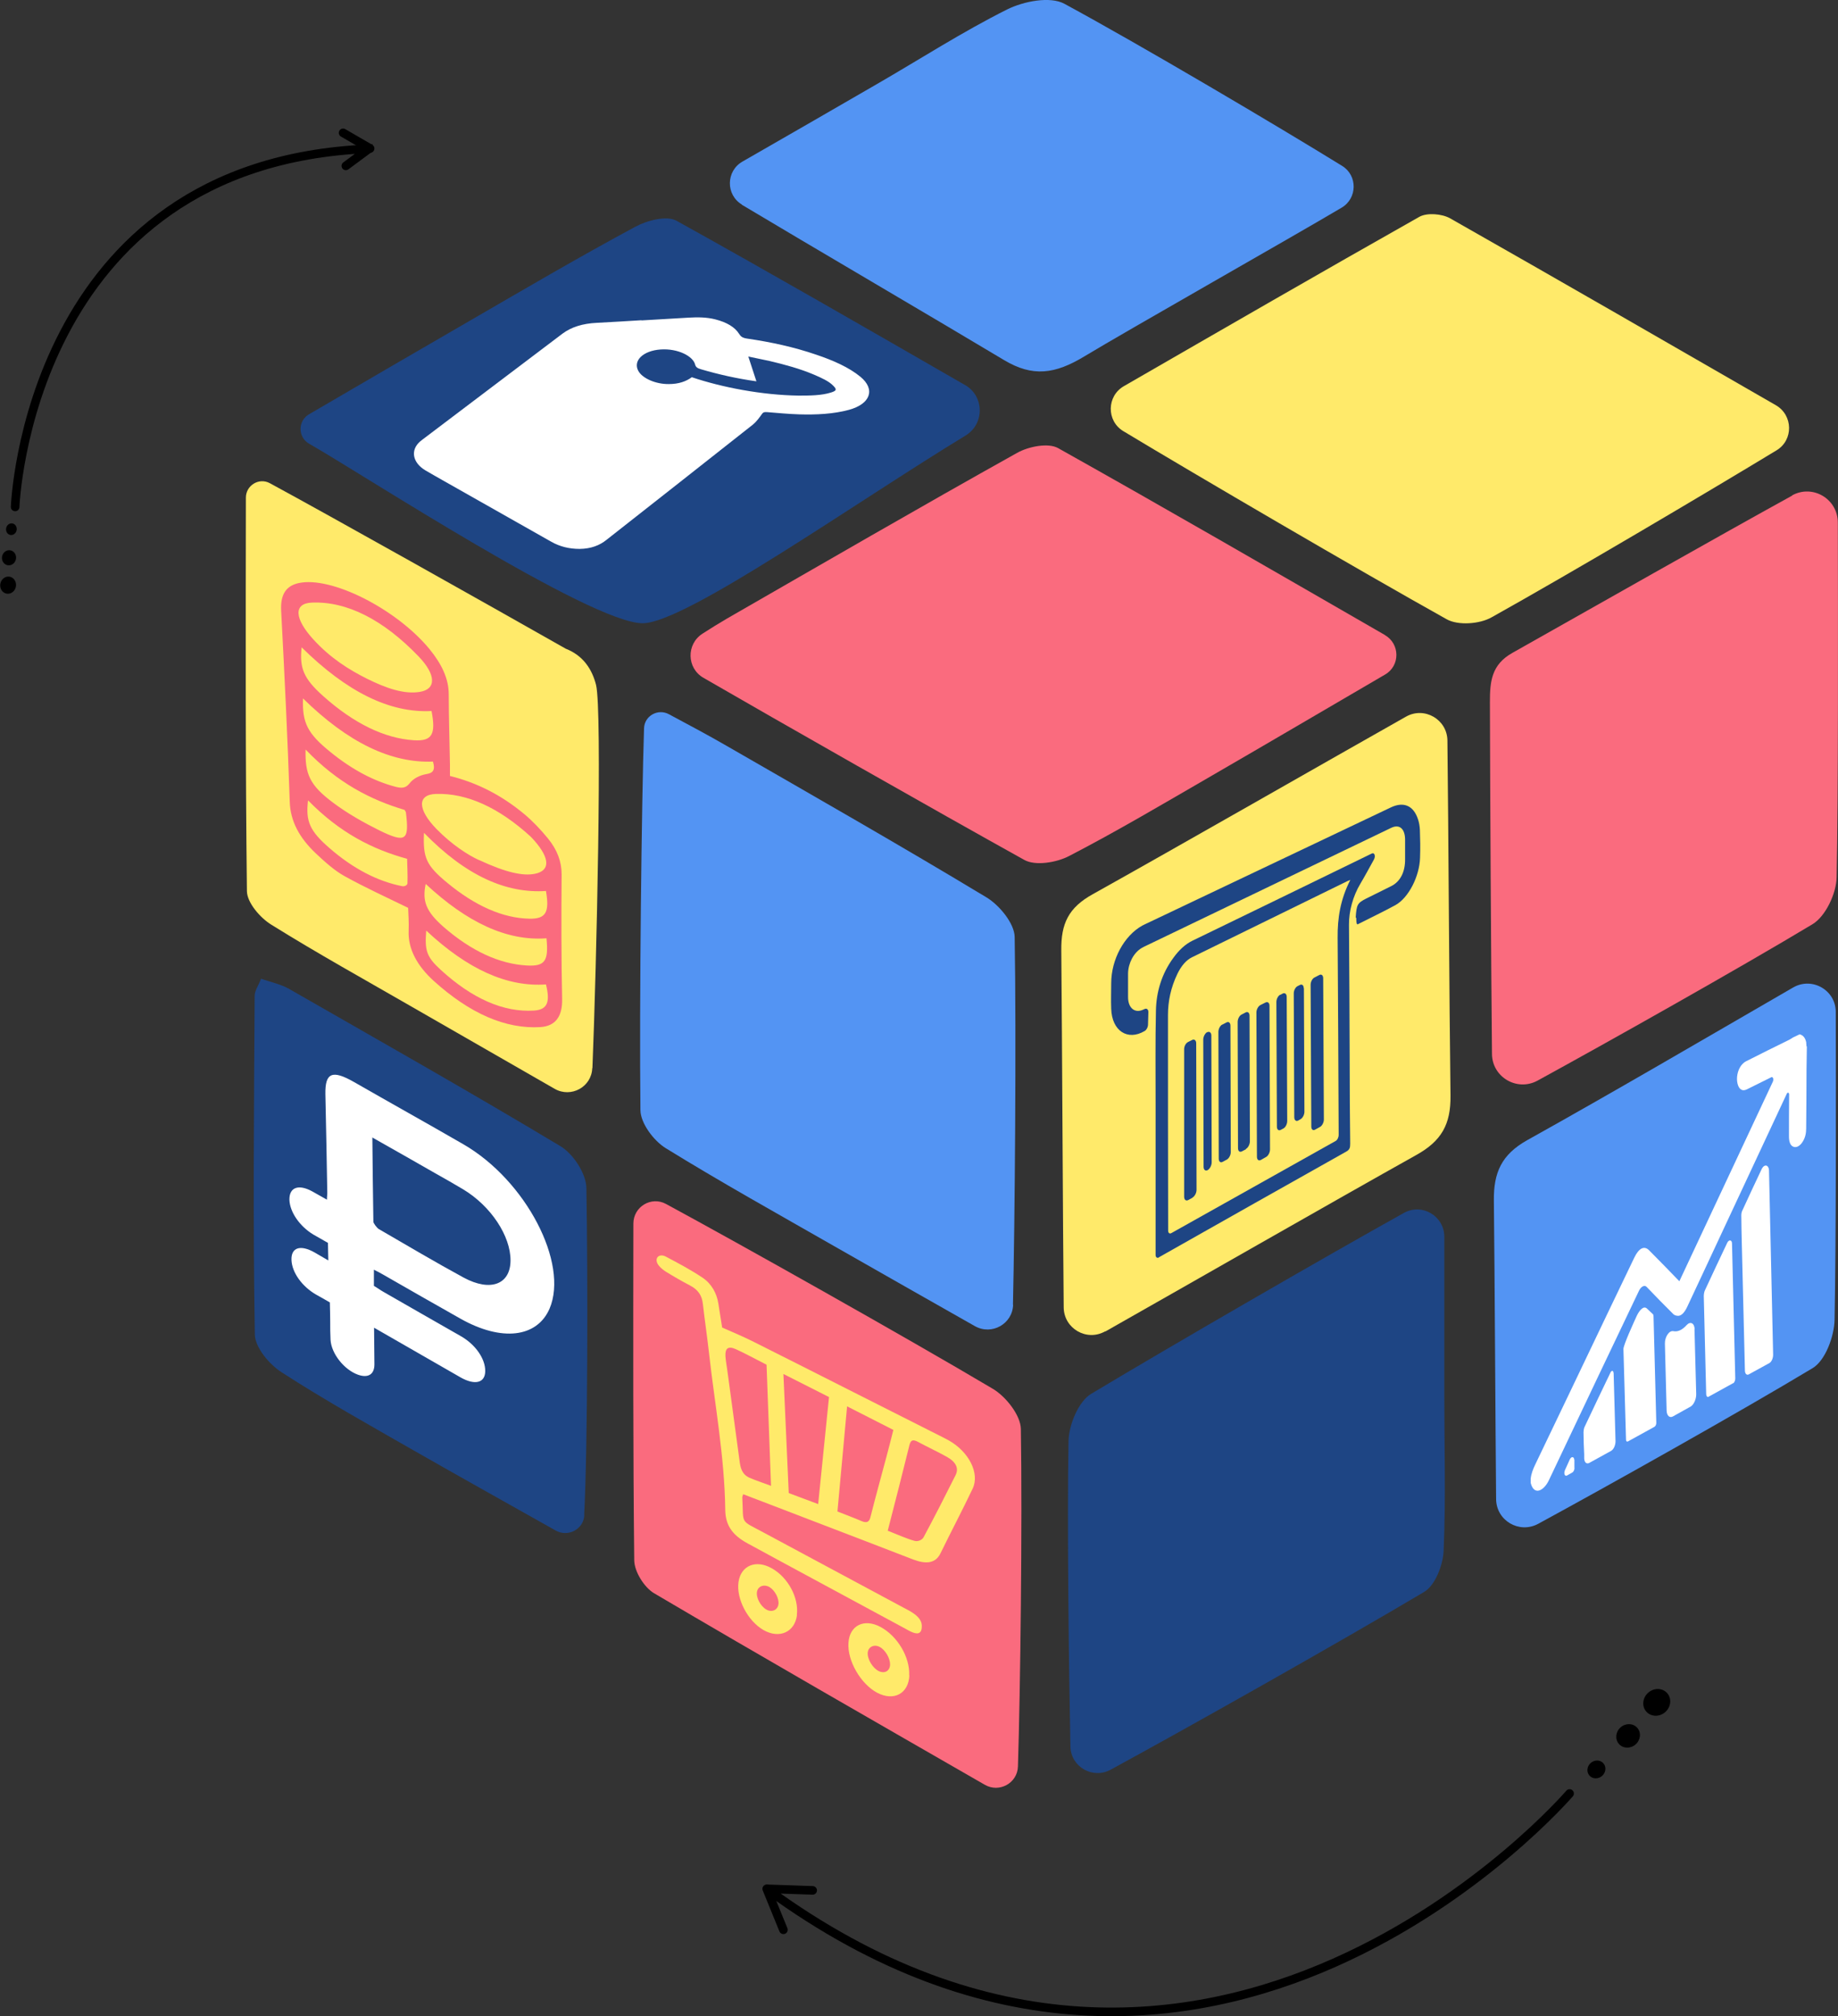 <?xml version="1.0" encoding="UTF-8"?> <svg xmlns="http://www.w3.org/2000/svg" id="_лой_1" viewBox="0 0 106.82 117.17"><rect x="0" y="0" width="106.82" height="117.17" fill="#333333" stroke="none"/> <defs> <style>.cls-1{fill:#fff;}.cls-2{fill:#5394f3;}.cls-3{fill:#ffea6a;}.cls-4{fill:none;stroke:#000;stroke-linecap:round;stroke-miterlimit:10;stroke-width:.5px;}.cls-5{fill:#fa6b7e;}.cls-6{fill:#1e4584;}</style> </defs> <g> <path class="cls-3" d="M64.23,77.37c-1.07,.61-2.4-.16-2.41-1.39-.05-4.97-.09-15.36-.14-20.74-.02-1.56,.41-2.49,1.84-3.28,4.75-2.65,13.85-7.86,18.19-10.31,1.07-.61,2.4,.16,2.41,1.39,.06,4.97,.11,15.36,.18,20.63,.02,1.67-.52,2.64-2,3.46-4.74,2.65-13.75,7.81-18.06,10.25Z"></path> <path class="cls-2" d="M58.88,75.82c-.03,1.12-1.24,1.8-2.22,1.25-2.76-1.57-5.44-3.08-8.11-4.61-3.3-1.89-6.63-3.74-9.87-5.74-.69-.43-1.45-1.44-1.46-2.2-.07-6.26,.07-17.97,.21-22.19,.02-.73,.81-1.17,1.45-.82,1.14,.61,2.25,1.2,3.34,1.83,5.05,2.91,10.12,5.8,15.11,8.81,.76,.46,1.63,1.52,1.64,2.31,.1,5.83,.01,16.54-.1,21.37Z"></path> <path class="cls-5" d="M80.49,36.91c.88,.51,.89,1.78,.01,2.29-3.53,2.06-6.81,3.99-10.11,5.9-2.73,1.58-5.46,3.2-8.26,4.65-.73,.38-1.95,.58-2.59,.23-5.15-2.86-14.48-8.17-18.66-10.59-.97-.56-1-1.95-.06-2.56,.48-.31,.95-.6,1.41-.87,5.62-3.23,11.22-6.48,16.88-9.64,.66-.37,1.8-.6,2.38-.28,6.23,3.49,12.41,7.07,18.99,10.86Z"></path> <path class="cls-5" d="M59.16,102.66c-.03,.97-1.09,1.55-1.93,1.06-6.52-3.75-12.89-7.4-19.22-11.13-.57-.34-1.14-1.25-1.15-1.91-.07-6.44-.06-12.88-.05-19.57,0-.98,1.04-1.61,1.9-1.14,4.16,2.25,13.97,7.76,18.99,10.74,.76,.45,1.62,1.54,1.63,2.34,.09,5.39-.03,15.27-.17,19.6Z"></path> <path class="cls-3" d="M34.42,62.08c-.04,1.09-1.23,1.74-2.18,1.2-2.84-1.63-5.56-3.19-8.27-4.75-2.74-1.58-5.52-3.12-8.2-4.79-.65-.4-1.41-1.28-1.42-1.95-.09-7.53-.07-15.07-.06-22.87,0-.71,.76-1.18,1.39-.84,3.51,1.9,12.6,7.01,17.2,9.62,1.02,.4,1.53,1.2,1.76,2.1,.37,1.49,.03,16.34-.21,22.27Z"></path> <path class="cls-5" d="M104.15,28.79c1.2-.66,2.65,.2,2.66,1.57,.01,5.34,.03,15.92-.07,20.63-.02,.94-.64,2.26-1.4,2.72-4.22,2.54-11.94,6.88-15.98,9.09-1.19,.65-2.64-.2-2.65-1.55-.05-5.03-.11-15.18-.12-20.45,0-1.18,.08-2.17,1.31-2.86,4.33-2.44,12.15-6.88,16.26-9.14Z"></path> <path class="cls-3" d="M65.29,25.06c-1-.6-.97-2.05,.03-2.62,5.81-3.35,11.47-6.62,17.17-9.84,.45-.25,1.31-.18,1.79,.09,6.27,3.56,12.51,7.16,18.93,10.86,1,.58,1.03,2.02,.04,2.62-3.92,2.38-12.14,7.24-16.57,9.71-.69,.39-1.94,.48-2.6,.11-5.14-2.87-14.54-8.37-18.79-10.93Z"></path> <path class="cls-6" d="M56.08,22.37c1.13,.65,1.15,2.26,.04,2.94-6.37,3.87-16.29,10.91-18.77,10.91-3.03,0-16.43-8.76-19.38-10.43-.67-.38-.67-1.34,0-1.72,3.24-1.89,6.32-3.69,9.42-5.48,3.16-1.83,6.31-3.68,9.53-5.41,.68-.37,1.83-.67,2.4-.35,5.51,3.06,10.97,6.21,16.77,9.55Z"></path> <path class="cls-6" d="M81.59,70.49c1.06-.59,2.35,.18,2.35,1.39,0,3.19,0,6.28,0,9.26,0,3,.09,6-.04,8.99-.04,.83-.49,2.01-1.14,2.39-4.98,2.96-14.02,8.05-18.22,10.33-1.04,.56-2.31-.17-2.33-1.36-.09-4.34-.2-13.16-.11-17.74,.02-.95,.58-2.31,1.32-2.75,4.85-2.91,13.87-8.12,18.17-10.51Z"></path> <path class="cls-2" d="M104.21,57.39c1.1-.64,2.48,.15,2.48,1.42,.01,4.69,.02,13.59-.07,17.89-.02,.96-.53,2.35-1.26,2.8-4.23,2.55-12.03,6.92-15.97,9.06-1.1,.59-2.43-.19-2.44-1.44-.04-4.39-.08-12.95-.13-17.34-.02-1.63,.44-2.68,1.94-3.52,5.04-2.81,10.02-5.73,15.45-8.87Z"></path> <path class="cls-2" d="M43.12,11.89c-.95-.57-.93-1.95,.03-2.5,2.76-1.59,5.28-3.03,7.79-4.49,2.53-1.46,4.99-3.05,7.59-4.35,.96-.48,2.51-.78,3.33-.33,4.4,2.38,12.43,7.13,16.14,9.42,.91,.56,.89,1.89-.03,2.43-2.88,1.71-12.5,7.16-14.93,8.63-1.73,1.05-3.02,1.22-4.68,.23-3.87-2.32-11.52-6.8-15.26-9.04Z"></path> <path class="cls-6" d="M33.96,88.05c-.04,.82-.94,1.3-1.66,.9-2.84-1.6-5.53-3.1-8.21-4.63-2.6-1.49-5.22-2.95-7.74-4.58-.71-.46-1.52-1.43-1.54-2.18-.11-6.56-.05-13.12-.01-19.69,0-.29,.21-.57,.37-.99,.61,.21,1.16,.32,1.63,.59,5.27,3.02,10.56,6.01,15.77,9.14,.75,.45,1.5,1.6,1.51,2.44,.09,5.17,.08,15.02-.13,19Z"></path> <path class="cls-1" d="M37.3,18.62c.9-.05,1.8-.11,2.72-.16,.52-.03,1.04-.03,1.55,.1,.67,.17,1.14,.45,1.39,.85,.09,.14,.18,.23,.48,.27,1.37,.2,2.71,.49,3.99,.93,.98,.33,1.9,.73,2.58,1.29,.88,.73,.58,1.58-.68,1.92-.89,.24-1.88,.29-2.89,.26-.62-.02-1.25-.08-1.87-.13-.15-.01-.22,.01-.28,.1-.16,.22-.31,.44-.54,.63-2.79,2.21-5.64,4.44-8.51,6.7-.39,.31-.88,.51-1.55,.52-.62,0-1.16-.14-1.64-.41-2.17-1.23-4.26-2.41-6.29-3.56-.35-.2-.69-.39-1.03-.59-.76-.45-.89-1.18-.32-1.68,.05-.04,.1-.08,.15-.12,2.74-2.07,5.45-4.12,8.13-6.15,.51-.38,1.16-.59,2.01-.63,.86-.04,1.72-.1,2.59-.15v.03Zm2.9,3.3c1.75,.59,4.08,1.04,6.2,1.07,.66,0,1.33,0,1.9-.18,.31-.1,.34-.17,.15-.37-.27-.29-.71-.48-1.15-.67-.8-.34-1.68-.58-2.57-.79-.41-.09-.83-.17-1.24-.26l.47,1.44c-1.14-.16-2.2-.4-3.22-.7-.22-.06-.31-.14-.34-.27-.12-.49-1-.95-2.01-.88-1.01,.07-1.62,.65-1.29,1.25,.24,.43,1.01,.77,1.77,.76,.57,0,1-.15,1.34-.4Z"></path> <g> <path class="cls-3" d="M43.19,86.84c-.03,.12-.06,.15-.05,.2,.09,1.59-.18,1.26,1.27,2.04,2.67,1.44,5.37,2.88,8.12,4.36,.14,.08,.28,.14,.42,.23,.46,.28,.66,.56,.62,.92-.03,.4-.3,.39-.64,.23-.09-.04-.19-.1-.28-.15-3.12-1.69-6.2-3.34-9.21-4.98-.88-.48-1.28-1.05-1.29-1.95-.04-3.08-.61-6.14-.93-8.99-.11-1-.26-2-.37-2.97-.05-.48-.27-.83-.76-1.08-.48-.25-.96-.53-1.43-.82-.17-.11-.37-.29-.45-.45-.17-.34,.11-.59,.47-.41,.72,.38,1.46,.77,2.16,1.24,.53,.36,.82,.92,.91,1.5,.08,.48,.15,.97,.22,1.39,.65,.29,1.26,.54,1.85,.84,3.51,1.76,7.08,3.58,10.74,5.42,.19,.1,.39,.19,.58,.3,1.17,.66,1.81,1.91,1.39,2.8-.59,1.24-1.24,2.47-1.87,3.76-.29,.6-.85,.64-1.59,.36-2.06-.8-4.11-1.58-6.14-2.36-1.24-.48-2.48-.95-3.73-1.43Zm1.62-.48l-.26-7.05c-.65-.33-1.21-.64-1.78-.9-.45-.2-.63-.06-.61,.4,.02,.27,.07,.55,.11,.83,.23,1.7,.47,3.45,.71,5.25,.05,.4,.13,.79,.58,.99,.39,.17,.78,.29,1.25,.47Zm.72-6.51l.31,6.92,1.71,.64,.63-6.22-2.65-1.34Zm3.7,1.89l-.56,6.1c.5,.2,.94,.36,1.38,.55,.32,.14,.47,.07,.54-.23,.3-1.19,.62-2.34,.92-3.47,.14-.52,.27-1.03,.41-1.59l-2.69-1.37Zm2.37,7.22c.59,.23,1.08,.46,1.56,.59,.2,.05,.44-.06,.52-.22,.65-1.21,1.26-2.41,1.85-3.59,.21-.41,.03-.78-.51-1.08-.56-.31-1.12-.57-1.68-.87-.3-.16-.41-.08-.48,.17-.39,1.59-.81,3.22-1.27,5.01Z"></path> <path class="cls-3" d="M46.32,93.85c-.12,1-1.02,1.41-1.95,.88-.92-.53-1.59-1.83-1.45-2.79,.14-.96,1.01-1.32,1.93-.8,.94,.52,1.59,1.71,1.46,2.72Zm-1.08-.61c.05-.33-.2-.81-.51-1-.31-.19-.66-.07-.73,.24-.08,.34,.19,.86,.54,1.06,.32,.18,.65,.03,.7-.3Z"></path> <path class="cls-3" d="M52.85,97.36c-.04,1.06-.9,1.53-1.88,1.01-.95-.51-1.73-1.86-1.66-2.89,.06-1.02,.91-1.44,1.86-.93,.98,.52,1.72,1.75,1.67,2.82Zm-1.73-1.65c-.32-.17-.66,0-.69,.33-.03,.38,.29,.91,.65,1.08,.35,.16,.64-.02,.65-.39,0-.37-.28-.85-.61-1.02Z"></path> </g> <path class="cls-1" d="M19.08,73.23l-.02-1c-.31-.18-.58-.33-.86-.49-.79-.48-1.36-1.31-1.38-2.02-.01-.72,.53-.92,1.33-.48,.26,.15,.53,.3,.85,.48,0-.17,.03-.32,.02-.48-.03-1.86-.07-3.74-.11-5.66-.02-1.24,.4-1.42,1.66-.7,2.11,1.21,4.23,2.39,6.36,3.62,3.65,2.11,6.13,6.92,5.01,9.55-.73,1.69-2.79,1.93-5.17,.59-1.51-.85-3.01-1.71-4.51-2.57-.17-.1-.33-.18-.53-.28v.94c.21,.12,.38,.25,.56,.35,1.49,.86,2.99,1.71,4.49,2.57,.86,.49,1.43,1.32,1.42,2.04-.01,.68-.6,.83-1.43,.36-1.65-.95-3.3-1.9-5.03-2.89,0,.73,.02,1.43,.02,2.13,0,.59-.37,.81-.96,.6-.8-.29-1.54-1.22-1.59-2.02-.02-.36-.02-.71-.02-1.06,0-.35-.01-.71-.02-1.12-.3-.17-.55-.32-.81-.46-.81-.47-1.39-1.28-1.42-2-.03-.73,.51-.91,1.33-.45,.26,.15,.52,.3,.81,.47Zm2.56-7.12c.02,1.7,.03,3.3,.06,4.89,0,.09,.21,.37,.32,.43,1.64,.95,3.29,1.93,4.93,2.82,1.56,.84,2.71,.39,2.72-.99,.01-1.43-1.14-3.17-2.75-4.14-.55-.33-1.1-.64-1.65-.95-1.19-.68-2.38-1.36-3.64-2.07Z"></path> <g> <path class="cls-6" d="M67.35,73.08c-.1,.05-.19-.01-.19-.15v-.1c0-2.92,0-5.84,0-8.75,0-1.78-.02-3.55,.02-5.35,.02-1.06,.32-2.12,1.01-3.06,.33-.46,.7-.8,1.11-1,3.59-1.74,7.07-3.43,10.43-5.07,.15-.07,.23,.15,.12,.35-.24,.44-.58,1.06-.79,1.41-.43,.72-.67,1.6-.66,2.39,.02,2.62,.03,5.25,.04,7.89,0,1.61,.01,3.22,.03,4.82,0,.24-.03,.35-.22,.46-3.49,1.96-7.1,4-10.83,6.11-.02,.01-.04,.02-.07,.04Zm11.14-21.95c-.08,.03-.11,.04-.15,.06-2.94,1.44-5.96,2.92-9.06,4.44-.35,.17-.63,.51-.85,.96-.39,.81-.55,1.61-.55,2.4,0,4.15,0,8.31,.01,12.48v.05c0,.14,.09,.2,.19,.14l9.54-5.35c.1-.05,.18-.21,.18-.35v-.12c-.02-3.79-.03-7.58-.06-11.34-.01-1.13,.15-2.22,.75-3.39Z"></path> <path class="cls-6" d="M78.79,53.32c.05-.75,.1-.84,.61-1.1,.48-.24,.97-.48,1.45-.72,.53-.26,.82-.83,.81-1.57,0-.39,0-.78,0-1.16-.01-.57-.29-.85-.71-.7-.07,.02-.13,.06-.2,.09-4.51,2.17-9.23,4.44-14.16,6.81-.08,.04-.17,.08-.25,.13-.45,.27-.77,.87-.78,1.47,0,.46,0,.92,0,1.38,0,.63,.39,.95,.87,.73,.03-.01,.06-.03,.09-.04,.13-.06,.23,.03,.22,.2l-.02,.7c0,.15-.09,.32-.2,.38-.98,.58-1.9,0-1.94-1.3-.02-.48,0-.98,0-1.47,0-1.4,.76-2.78,1.81-3.36,.04-.02,.08-.04,.12-.06,4.99-2.37,9.77-4.64,14.33-6.81,.74-.35,1.31-.1,1.57,.69,.06,.18,.1,.39,.11,.61,.02,.53,.03,1.07,.01,1.62-.03,1.09-.67,2.34-1.43,2.76-.73,.4-1.46,.74-2.2,1.12-.02,0-.08,0-.08-.38Z"></path> <path class="cls-6" d="M73.58,67.24l-.3,.17c-.13,.07-.23-.01-.23-.19l-.03-8.38c0-.17,.1-.36,.23-.43l.3-.15c.13-.06,.23,.02,.23,.19l.03,8.35c0,.17-.1,.37-.23,.44Z"></path> <path class="cls-6" d="M76.39,56.81l.29-.15c.12-.06,.22,.02,.22,.19l.04,8.21c0,.17-.1,.36-.22,.43l-.29,.16c-.12,.07-.22-.01-.22-.18l-.04-8.24c0-.17,.1-.36,.22-.42Z"></path> <path class="cls-6" d="M69.3,69.61l-.24,.13c-.13,.07-.24-.01-.24-.19v-8.55c-.01-.18,.09-.37,.22-.44l.24-.12c.13-.07,.24,.02,.24,.19l.02,8.52c0,.18-.11,.38-.24,.45Z"></path> <path class="cls-6" d="M71.05,59.54l.23-.12c.13-.07,.23,.02,.23,.19l.02,7.34c0,.17-.1,.37-.23,.44l-.24,.13c-.13,.07-.23-.01-.23-.19l-.02-7.36c0-.17,.1-.37,.23-.43Z"></path> <path class="cls-6" d="M72.41,66.79l-.23,.12c-.13,.07-.23-.01-.23-.19l-.02-7.33c0-.17,.1-.37,.23-.43l.23-.12c.13-.07,.23,.02,.23,.19l.02,7.3c0,.17-.1,.37-.23,.44Z"></path> <path class="cls-6" d="M74.4,57.82l.15-.08c.12-.06,.23,.02,.23,.19l.03,7.22c0,.17-.1,.37-.22,.43l-.15,.08c-.13,.07-.23-.01-.23-.19l-.03-7.24c0-.17,.1-.36,.22-.42Z"></path> <path class="cls-6" d="M75.78,57.43l.03,7.18c0,.17-.1,.36-.22,.43l-.14,.08c-.12,.07-.23-.02-.23-.19l-.03-7.2c0-.17,.1-.36,.22-.42l.14-.07c.12-.06,.22,.02,.22,.19Z"></path> <path class="cls-6" d="M70.16,59.99h0c.13-.07,.24,.02,.24,.19l.02,7.37c0,.17-.1,.37-.23,.45h0c-.13,.07-.24-.01-.24-.19l-.02-7.39c0-.17,.1-.37,.23-.44Z"></path> </g> <g> <path class="cls-1" d="M105.01,60.81c0,.45-.02,.91-.02,1.36,0,1.14-.01,2.28-.02,3.41,0,.27-.05,.52-.19,.75-.16,.27-.38,.39-.56,.31-.17-.07-.25-.28-.25-.6,0-.58,0-1.81,.01-2.43,0-.12-.09-.15-.14-.04-.56,1.19-2.57,5.49-3.64,7.79-.71,1.52-1.42,3.05-2.14,4.58-.14,.3-.31,.51-.51,.53-.1,0-.21-.02-.29-.09-.38-.37-1.17-1.18-1.56-1.59-.12-.13-.32-.03-.44,.21-.81,1.68-3.7,7.77-5.24,11.02-.28,.6-.86,.94-1.06,.16v-.24c.03-.3,.14-.57,.27-.84,1.42-2.97,2.83-5.9,4.21-8.8,.51-1.07,1.03-2.14,1.54-3.21,.27-.56,.58-.72,.87-.42,.59,.59,1.17,1.19,1.75,1.79l5.43-11.59c.07-.14,.01-.31-.08-.27-.37,.18-1.05,.52-1.43,.71-.26,.13-.46,0-.54-.34-.08-.33,0-.75,.2-1.03,.09-.12,.2-.22,.31-.27,.84-.43,1.68-.84,2.51-1.25,.07-.04,.14-.09,.21-.13l.38-.18c.18,.04,.32,.18,.38,.45l.02,.26Z"></path> <path class="cls-1" d="M102.81,68.02l.24,10.71c0,.2-.09,.41-.21,.48l-1.2,.66c-.12,.07-.23-.03-.23-.23-.03-1.21-.13-5.22-.18-7.34-.01-.56-.03-1.11-.03-1.67,0-.1,.02-.21,.07-.3,.29-.64,.77-1.66,1.11-2.38,.15-.32,.42-.27,.43,.08Z"></path> <path class="cls-1" d="M100.73,80.38l-1.43,.79c-.07,.04-.13-.02-.14-.13-.02-.84-.1-4.05-.14-5.71,0-.1,.02-.24,.06-.33,.35-.75,.95-2.04,1.3-2.77,.1-.21,.28-.18,.28,.04l.19,7.84c0,.11-.05,.24-.12,.28Z"></path> <path class="cls-1" d="M96.17,82.91l-1.56,.86c-.06,.03-.11-.01-.11-.1-.02-.73-.11-3.73-.15-5.27,0-.24,.58-1.5,.77-1.92,.18-.38,.42-.61,.6-.43,.12,.12,.24,.22,.35,.33,.02,.02,.03,.09,.03,.14,.05,1.86,.14,5.38,.16,6.17,0,.09-.04,.19-.1,.22Z"></path> <path class="cls-1" d="M98.48,77.25l.1,3.78c0,.29-.14,.6-.32,.71l-1.04,.58c-.19,.1-.35-.05-.36-.34l-.1-3.89c-.01-.4,.25-.78,.49-.73,.25,.05,.51-.06,.77-.35,.22-.24,.46-.12,.47,.25Z"></path> <path class="cls-1" d="M93.78,79.79l.11,3.97c0,.23-.11,.48-.26,.56l-1.27,.7c-.15,.08-.28-.03-.29-.26v-.23c-.02-.43-.04-.86-.04-1.3,0-.08,.02-.2,.05-.28,.42-.89,1.18-2.49,1.52-3.19,.06-.13,.17-.12,.17,.02Z"></path> <path class="cls-1" d="M91.5,84.82v.46c.02,.12-.04,.25-.13,.3l-.3,.17c-.13,.07-.2-.12-.12-.31l.28-.62c.09-.19,.25-.18,.26,.01Z"></path> </g> <path class="cls-5" d="M26.17,45.1c1.51,.38,2.93,1.07,4.31,2.22,.48,.4,.95,.9,1.36,1.4,.55,.67,.8,1.36,.8,2.09-.02,2.44-.02,4.85,.03,7.25,.02,1.03-.4,1.57-1.26,1.63-2.02,.12-4.1-.78-6.22-2.7-.94-.86-1.49-1.84-1.44-2.91,.02-.47-.02-.97-.03-1.32-1.27-.62-2.48-1.17-3.69-1.84-.57-.31-1.15-.83-1.68-1.33-.95-.9-1.47-1.86-1.51-2.98-.12-3.61-.3-7.32-.5-11.12-.05-.96,.3-1.44,1-1.6,1.9-.43,5.7,1.5,7.62,3.83,.71,.87,1.12,1.72,1.12,2.64,0,1.35,.05,2.72,.07,4.07v.67Zm-4.83-5.65c1.09,.54,2.14,.91,3.05,.76,.97-.15,.97-.99-.07-2.07-2.05-2.13-4.16-3.2-6.19-3.12-1.09,.04-1.02,.94,.09,2.15,.98,1.07,2.04,1.74,3.12,2.28Zm6.5,10.53c1.57,.73,2.55,.94,3.25,.8,.88-.18,.88-.87-.01-1.9-.08-.09-.16-.18-.24-.26-1.84-1.68-3.7-2.54-5.51-2.48-1.1,.04-1.06,.91,.04,2.04,.9,.92,1.86,1.53,2.46,1.8Zm-3.2-1.56c-.06,1.42,.12,1.87,1.36,2.89,1.62,1.34,3.23,2.05,4.77,2.08,.97,.02,1.17-.39,.96-1.61-2.29,.15-4.63-.86-7.08-3.37Zm7.11,6.11c-2.31,.17-4.63-.94-7.01-3.16-.21,1,.02,1.6,1.03,2.49,1.63,1.42,3.26,2.16,4.85,2.25,1.06,.06,1.27-.27,1.14-1.58Zm-6.98-.43c-.09,1.12,.01,1.5,.83,2.25,1.84,1.69,3.67,2.49,5.43,2.38,.8-.05,.95-.51,.7-1.52-2.25,.16-4.54-.87-6.95-3.12Zm-7.24-16.49c-.13,1.22,.11,1.82,1.25,2.84,1.79,1.6,3.57,2.46,5.27,2.57,1.07,.07,1.29-.35,1.03-1.7-2.43,.13-4.94-1.12-7.56-3.71Zm7.64,6.65c-2.43,.1-4.94-1.1-7.56-3.67-.05,1.41,.25,2.03,1.6,3.12,1.27,1.03,2.53,1.69,3.8,2.02,.36,.09,.58,.06,.78-.19,.22-.29,.59-.48,.97-.55,.38-.06,.56-.2,.4-.74Zm-7.27,2.27c-.14,1.2,.1,1.76,1.24,2.75,1.4,1.22,2.82,1.94,4.23,2.22,.13,.03,.3-.05,.31-.16,.02-.45-.01-.93-.02-1.43-2.01-.55-3.91-1.51-5.75-3.39Zm5.62,.54c-1.95-.58-3.88-1.55-5.76-3.51-.04,1.44,.25,2.08,1.6,3.09,.87,.65,1.79,1.16,2.67,1.6,1.57,.77,1.76,.59,1.56-1.04,0-.02-.02-.04-.07-.13Z"></path> </g> <g> <g> <path class="cls-4" d="M47.23,109.86l-2.62-.09s-.03,.02-.01,.03c25.7,18.8,46.62-5.57,46.62-5.57"></path> <line class="cls-4" x1="45.53" y1="112.15" x2="44.56" y2="109.77"></line> </g> <g> <ellipse cx="92.78" cy="102.83" rx=".54" ry=".5" transform="translate(-44.87 87.51) rotate(-41.59)"></ellipse> <ellipse cx="94.62" cy="100.88" rx=".71" ry=".66" transform="translate(-43.11 88.24) rotate(-41.59)"></ellipse> <ellipse cx="96.29" cy="98.93" rx=".81" ry=".75" transform="translate(-41.4 88.86) rotate(-41.59)"></ellipse> </g> </g> <g> <g> <path class="cls-4" d="M20.1,9.64l1.31-.97s0-.02,0-.02C1.59,9.48,.88,29.46,.88,29.46"></path> <line class="cls-4" x1="19.94" y1="7.72" x2="21.51" y2="8.63"></line> </g> <g> <ellipse cx=".66" cy="30.75" rx=".34" ry=".31" transform="translate(-29.75 26.16) rotate(-80.18)"></ellipse> <ellipse cx=".52" cy="32.41" rx=".44" ry=".41" transform="translate(-31.5 27.4) rotate(-80.18)"></ellipse> <ellipse cx=".47" cy="34.01" rx=".5" ry=".46" transform="translate(-33.12 28.67) rotate(-80.18)"></ellipse> </g> </g> </svg> 